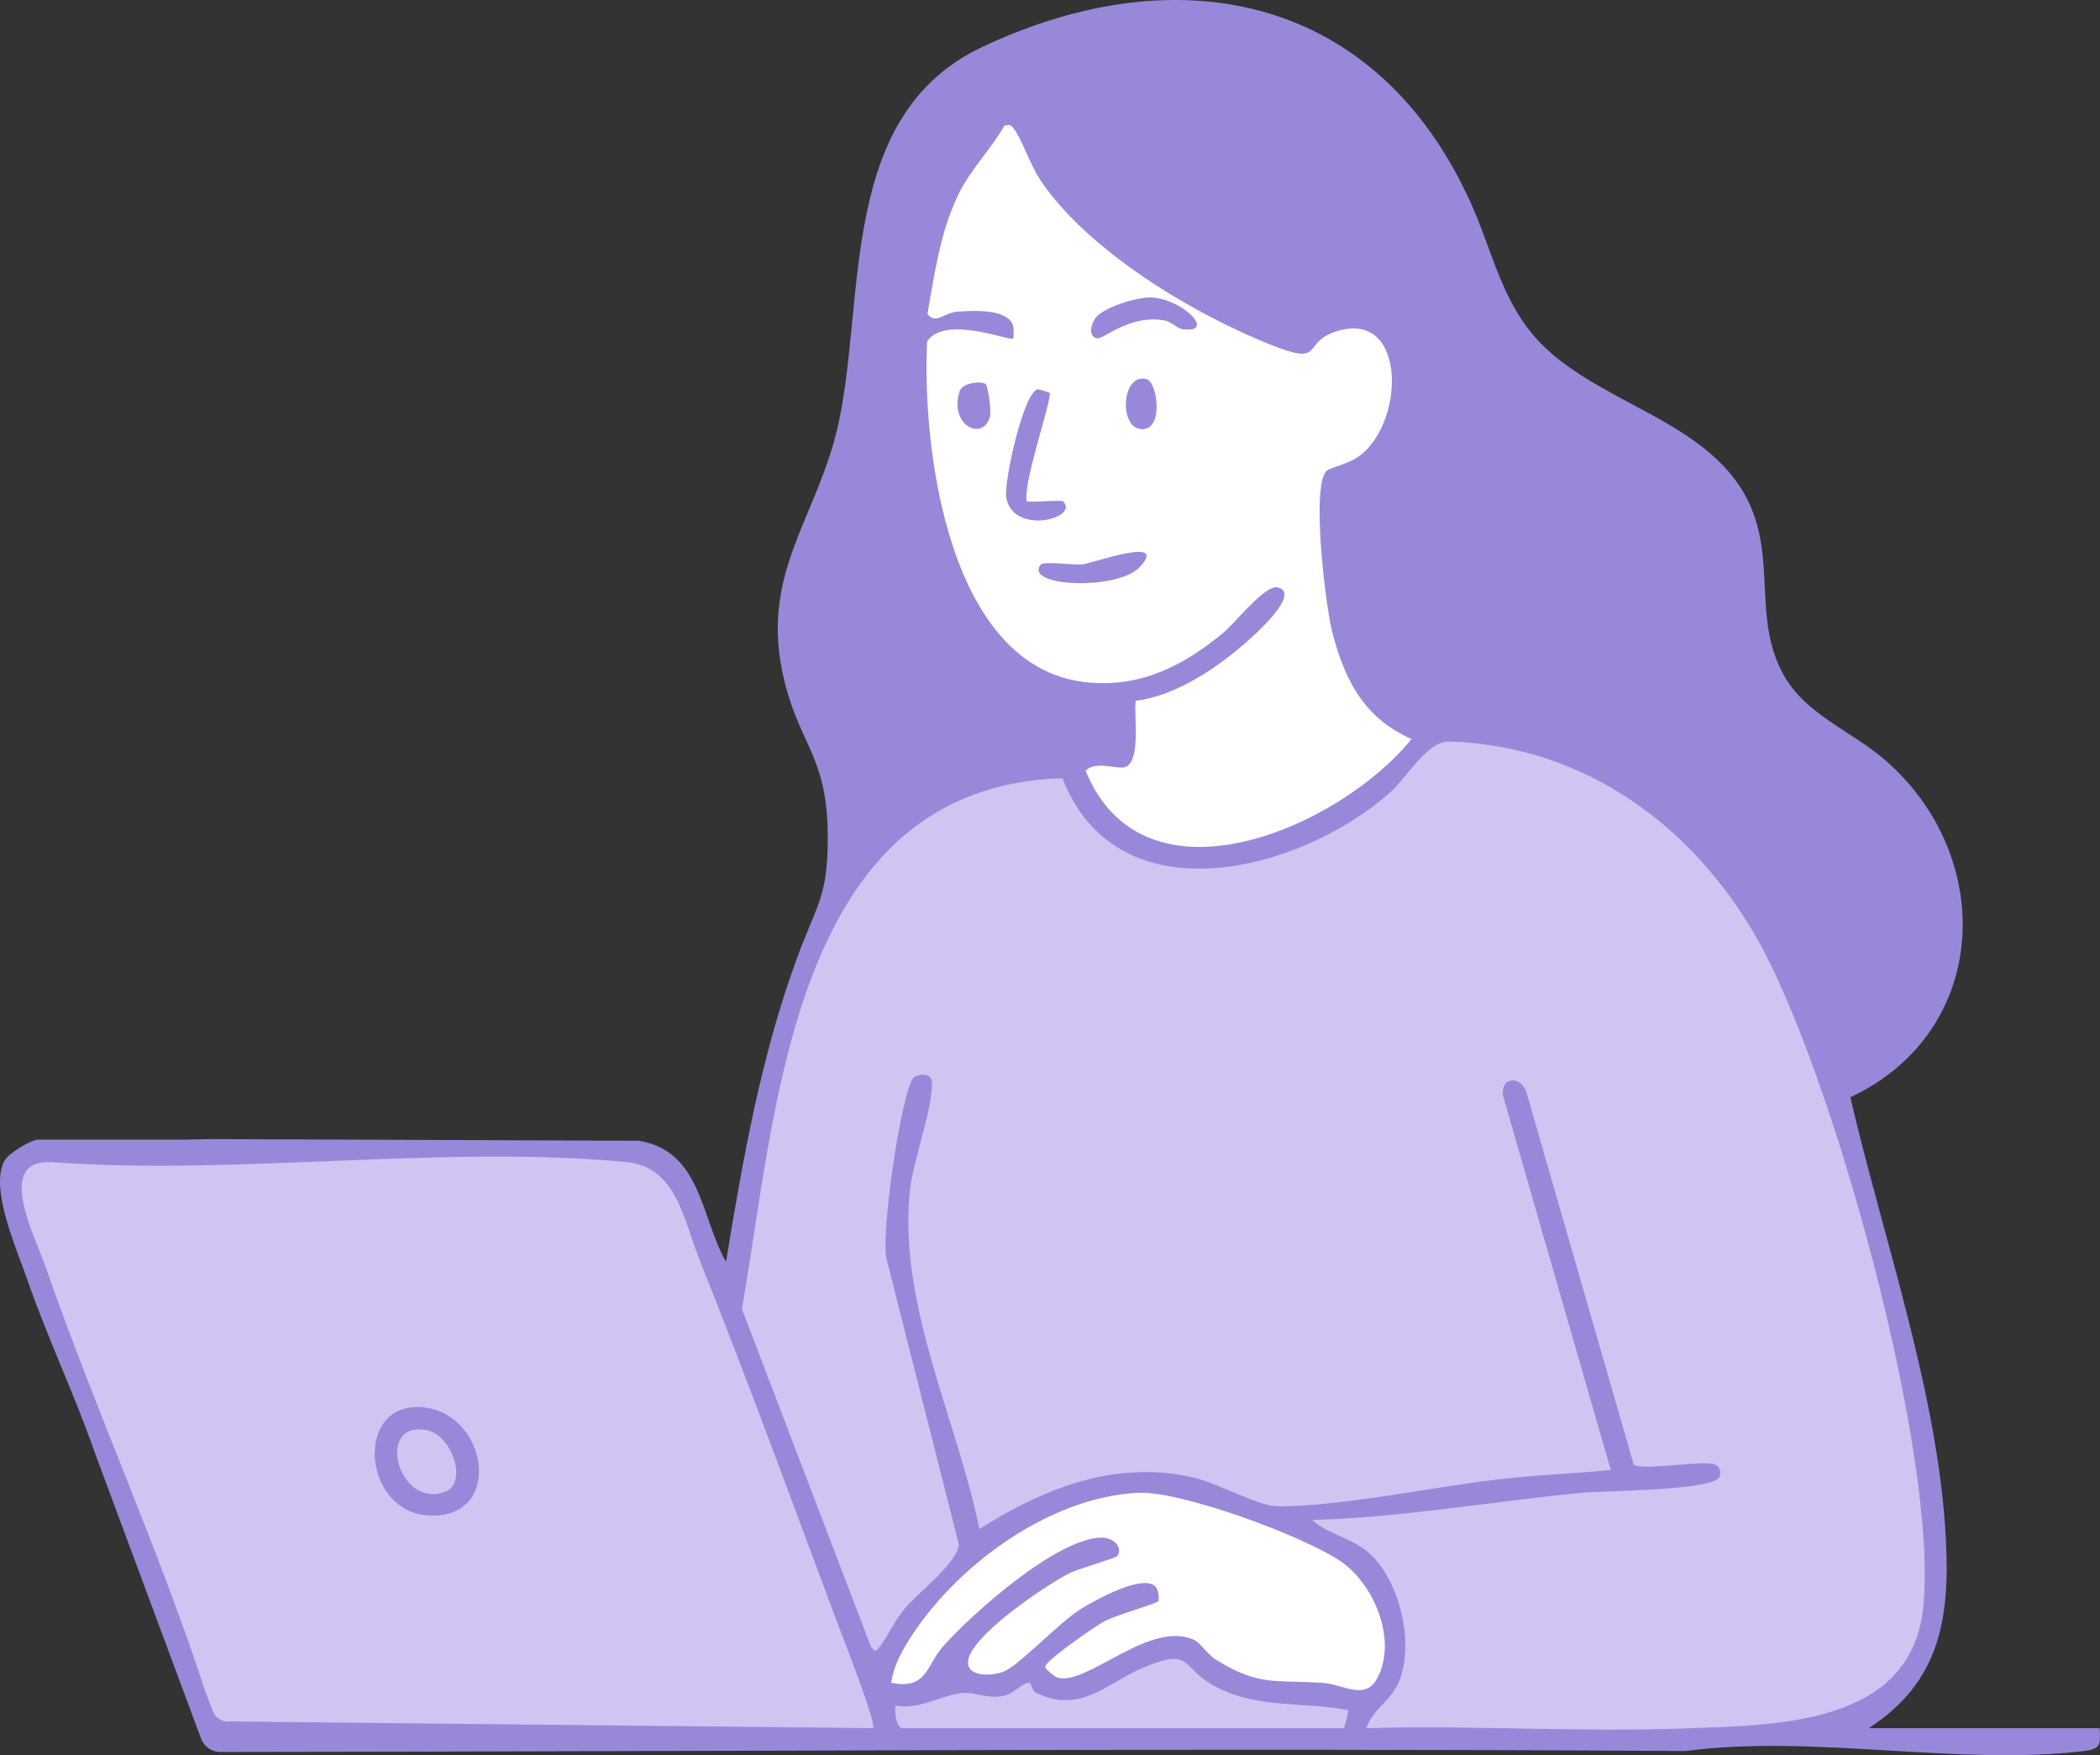 <svg viewBox="0 0 237.951 198.853" xmlns="http://www.w3.org/2000/svg" xmlns:xlink="http://www.w3.org/1999/xlink" width="237.951" height="198.853" fill="none" customFrame="#000000">
	<rect x="0" y="0" width="237.951" height="198.853" fill="#333333" stroke="none"/>
	<g id="picture 2">
		<path id="Vector 8" d="M217.974 54.475L194.638 114.482L66.418 115.251L18.464 114.482L8.463 112.687L2.564 106.532L0 100.891L0 93.967L1.026 80.632C2.222 75.76 5.898 61.245 11.027 42.166C20.874 5.854 45.39 -1.001 56.417 0.11L65.392 8.316L77.701 14.214L87.959 14.214L94.113 10.624L97.96 4.726L101.55 4.726L114.116 8.316L122.578 14.983L128.989 30.113L133.349 47.551L136.682 63.45L142.068 52.167L146.171 48.321L213.102 48.321L217.205 49.859L217.974 54.475Z" fill="rgb(208,196,243)" fill-rule="evenodd" transform="matrix(-1,0,0,1,219.231,82.207)" />
		<path id="Vector 9" d="M28.465 86.42L35.645 82.574L40.261 75.906L46.672 64.366L54.365 55.135L57.955 40.261L57.955 20.515L52.827 4.103L46.672 0L41.543 9.745L29.747 19.746L17.951 25.388L14.104 26.926L7.693 23.593C6.24 23.763 3.18 24.977 2.564 28.465C1.795 32.824 3.077 40.005 5.385 41.03C7.232 41.851 9.061 42.911 9.745 43.338C10.856 47.099 12.207 55.955 8.719 61.289C5.231 66.623 1.453 70.179 0 71.29L3.847 75.906C7.18 79.667 16.771 87.036 28.465 86.42ZM16.156 160.531C8.77 163.198 4.872 169.336 3.847 172.071C2.616 178.02 5.214 180.363 6.667 180.79L13.848 180.79L22.823 179.251L26.67 175.405L30.003 175.405L39.492 179.251L43.082 179.251L45.39 177.456L49.236 179.251L55.135 179.251C56.588 179.764 59.853 180.79 61.289 180.79C62.725 180.79 62.4 178.568 62.058 177.456C60.349 174.807 55.699 168.276 50.775 163.352C38.466 152.582 25.387 157.198 16.156 160.531Z" fill="rgb(255,255,255)" fill-rule="evenodd" transform="matrix(-1,0,0,1,161.789,11.539)" />
		<g id="Group 9">
			<path id="Vector" d="M124.147 14.238C123.537 14.15 123.486 14.048 123.096 14.55C122.167 15.756 121.188 18.782 119.967 20.561C114.551 28.455 103.032 35.394 94.246 38.948C87.722 41.59 90.553 38.917 86.697 37.599C78.732 34.876 78.644 47.246 83.624 51.437C84.994 52.591 87.092 52.888 87.615 53.34C89.425 54.899 87.748 68.762 86.979 71.68C85.543 77.132 83.358 81.368 78.008 83.728C86.127 93.77 108.34 103.504 114.936 87.328C113.833 86.077 111.105 87.313 110.31 86.846C108.674 85.877 109.484 81.117 109.263 79.394C104.96 78.876 100.534 75.988 97.252 73.203C96.498 72.567 90.307 67.28 93.144 66.551C94.585 66.182 98.006 70.588 99.303 71.665C103.832 75.409 108.617 77.881 114.669 77.317C130.435 75.845 133.492 51.001 132.902 38.681C130.866 35.625 123.47 38.717 123.137 38.343C123.096 38.297 123.07 37.307 123.121 37.05C123.583 34.912 127.707 35.189 129.502 35.312C130.871 35.409 132.04 36.835 132.856 35.532C132.02 30.875 131.451 26.413 129.384 22.095C127.958 19.12 125.722 17.028 124.152 14.243L124.147 14.238ZM117.567 88.169C111.346 104.161 90.733 98.806 80.558 89.887C78.455 88.041 76.26 83.938 73.726 84.015C58.529 84.477 46.266 93.411 38.932 106.207C30.29 121.286 18.207 165.337 20.043 182.206C21.494 195.53 36.809 195.428 46.949 195.818C58.97 196.274 71.1 195.433 83.127 195.792C82.322 193.422 80.204 192.74 79.286 190.15C77.783 185.893 79.357 179.2 82.665 176.097C84.645 174.241 87.368 173.892 89.282 172.205C79.08 171.923 68.92 170.112 58.76 169.127C56.237 168.881 43.825 168.896 43.122 167.327C42.958 166.958 42.979 166.368 43.425 166.024C44.394 165.286 51.016 166.609 52.816 165.994L64.92 123.989C65.428 121.876 67.905 121.84 67.653 124.112L55.431 166.553C59.596 166.937 63.838 167.112 67.992 167.584C75.521 168.435 85.933 170.676 93.133 170.661C95.323 170.661 99.939 168.045 102.699 167.404C111.525 165.353 119.603 168.579 126.973 173.225C129.512 160.865 135.938 148.386 134.918 135.534C134.594 131.487 132.374 126.271 132.343 122.701C132.333 121.506 133.8 121.671 134.338 122.009C135.723 122.881 138.226 140.073 137.482 142.693L129.302 174.99C129.44 177.026 133.923 180.457 135.42 182.211C136.564 183.549 137.333 185.386 138.262 186.55C138.749 187.16 138.785 187.206 139.272 186.55L153.884 148.304C149.889 125.507 148.196 89.072 117.567 88.169ZM212.993 198.49C157.643 198.438 102.263 198.028 46.943 198.382C32.67 196.454 15.996 200.09 1.81 198.382C-0.077 198.156 -0.072 197.679 0.041 195.792L26.197 195.792C18.212 190.596 17.001 183.539 17.458 174.487C18.294 157.911 24.551 140.406 28.29 124.317C12.447 116.906 11.662 97.037 24.418 86.051C28.274 82.733 33.583 80.881 36.034 76.127C38.783 70.803 37.368 65.403 38.748 59.863C41.702 47.99 55.929 46.549 63.397 38.866C67.756 34.378 68.787 28.588 71.239 23.116C81.783 -0.385 104.16 -5.283 126.655 5.324C142.816 12.94 139.882 33.194 142.857 47.59C145.155 58.689 152.156 64.849 149.032 77.322C147.258 84.42 144.237 85.82 144.16 94.493C144.098 101.596 145.35 102.309 147.617 108.474C151.73 119.65 153.756 131.241 155.689 142.965C158.577 137.857 158.469 130.425 165.557 129.241L214.347 129.051L216.978 129.118L233.647 129.118C234.416 129.118 236.96 130.641 237.432 131.482C239.166 134.564 236.099 141.391 234.934 144.766C232.642 151.423 229.554 157.854 227.236 164.501L215.168 196.972C214.829 197.884 213.958 198.49 212.983 198.49L212.993 198.49ZM139.031 195.787L212.198 195.028C212.916 195.023 213.552 194.576 213.814 193.91L214.67 191.684C219.974 175.405 227.144 159.757 232.755 143.606C233.985 140.073 238.576 131.374 232.139 131.661C211.244 133.221 187.508 129.666 166.952 131.661C161.285 132.21 160.526 138.134 158.643 142.842C153.258 156.321 148.196 170.133 143.119 183.734C142.606 185.104 138.564 195.356 139.026 195.792L139.031 195.787ZM136.974 190.658C136.749 189.032 135.984 187.473 135.138 186.088C129.922 177.6 119.234 169.635 109.017 169.127C104.119 168.881 90.205 174.041 86.03 176.897C82.204 179.513 79.619 185.852 81.881 190.104C83.276 192.725 85.656 190.838 88.004 190.668C93.364 190.284 95.287 191.114 100.216 188.006C101.129 187.427 101.975 186.093 102.622 185.796C107.704 183.473 114.792 191.058 118.141 190.058C118.516 189.945 119.531 189.042 119.531 188.863C119.531 188.16 113.936 184.298 112.879 183.724C111.443 182.944 106.899 181.693 106.719 181.416C106.571 181.185 106.684 180.216 106.945 179.857C108.217 178.113 113.936 181.344 115.392 182.231C117.916 183.775 122.342 188.581 124.163 189.355C125.368 189.873 128.245 190.063 128.266 188.365C128.301 185.514 119.367 179.549 116.808 178.251C115.803 177.739 111.494 176.523 111.335 176.282C110.664 175.272 111.833 174.189 113.12 174.2C118.141 174.236 127.783 182.785 131.097 186.534C132.964 188.642 132.912 191.494 136.979 190.648L136.974 190.658ZM85.691 195.792L135.697 195.792C136.369 195.792 136.636 193.899 136.472 193.228C133.994 193.797 131.004 191.976 128.917 191.797C127.558 191.679 126.199 192.443 124.45 192.176C123.024 191.961 122.239 190.679 121.347 190.648C120.993 190.632 121.208 191.484 120.449 191.838C115.367 194.223 112.433 190.581 108.258 188.868C102.74 186.606 104.283 188.935 100.221 191.084C95.436 193.612 90.277 192.781 85.178 193.746C85.117 193.833 85.604 195.736 85.691 195.792Z" fill="rgb(153,136,217)" fill-rule="nonzero" transform="matrix(-1,0,0,1,237.951,0)" />
			<path id="Vector" d="M6.012 0.07C14.5 -1.099 13.305 12.759 4.868 12.297C-2.687 11.887 -0.779 1.004 6.012 0.07ZM5.996 2.609C2.97 3.152 1.221 8.707 3.909 9.635C9.227 11.466 11.745 1.578 5.996 2.609Z" fill="rgb(153,136,217)" fill-rule="nonzero" transform="matrix(-1,0,0,1,54.275,159.41)" />
			<path id="Vector" d="M0.308 12.699C0.503 12.504 3.647 12.832 4.411 12.699C4.965 10.842 1.457 0.887 1.846 0.395C1.887 0.344 3.077 -0.005 3.144 5.59978e-05C4.76 0.149 7.032 10.488 6.755 12.222C6.052 16.617 -1.626 14.633 0.313 12.704L0.308 12.699Z" fill="rgb(153,136,217)" fill-rule="nonzero" transform="matrix(-1,0,0,1,120.769,44.104)" />
			<path id="Vector" d="M11.41 2.228C12.005 2.905 12.39 4.433 11.307 4.638C10.579 4.777 7.64 1.879 3.645 2.612C2.85 2.756 2.265 3.525 1.552 3.607C-2.258 4.038 1.722 0.115 5.179 0.002C6.758 -0.05 10.379 1.053 11.41 2.228Z" fill="rgb(153,136,217)" fill-rule="nonzero" transform="matrix(-1,0,0,1,135.625,33.699)" />
			<path id="Vector" d="M12.017 1.462C13.904 3.981 3.231 4.401 0.749 1.703C-2.549 -1.871 6.042 1.268 7.211 1.411C8.196 1.534 11.684 1.006 12.022 1.462L12.017 1.462Z" fill="rgb(153,136,217)" fill-rule="nonzero" transform="matrix(-1,0,0,1,129.919,62.524)" />
			<path id="Vector" d="M1.134 0.07C3.98 -0.74 4.375 5.743 1.616 5.732C-0.83 5.722 -0.082 0.419 1.134 0.07Z" fill="rgb(153,136,217)" fill-rule="nonzero" transform="matrix(-1,0,0,1,131.062,42.889)" />
			<path id="Vector" d="M0.525 0.185C0.987 -0.205 3.157 0.005 3.48 0.97C4.757 4.775 0.864 6.775 0.043 3.862C-0.136 3.226 0.284 0.385 0.525 0.185Z" fill="rgb(153,136,217)" fill-rule="nonzero" transform="matrix(-1,0,0,1,112.221,43.338)" />
		</g>
	</g>
</svg>
